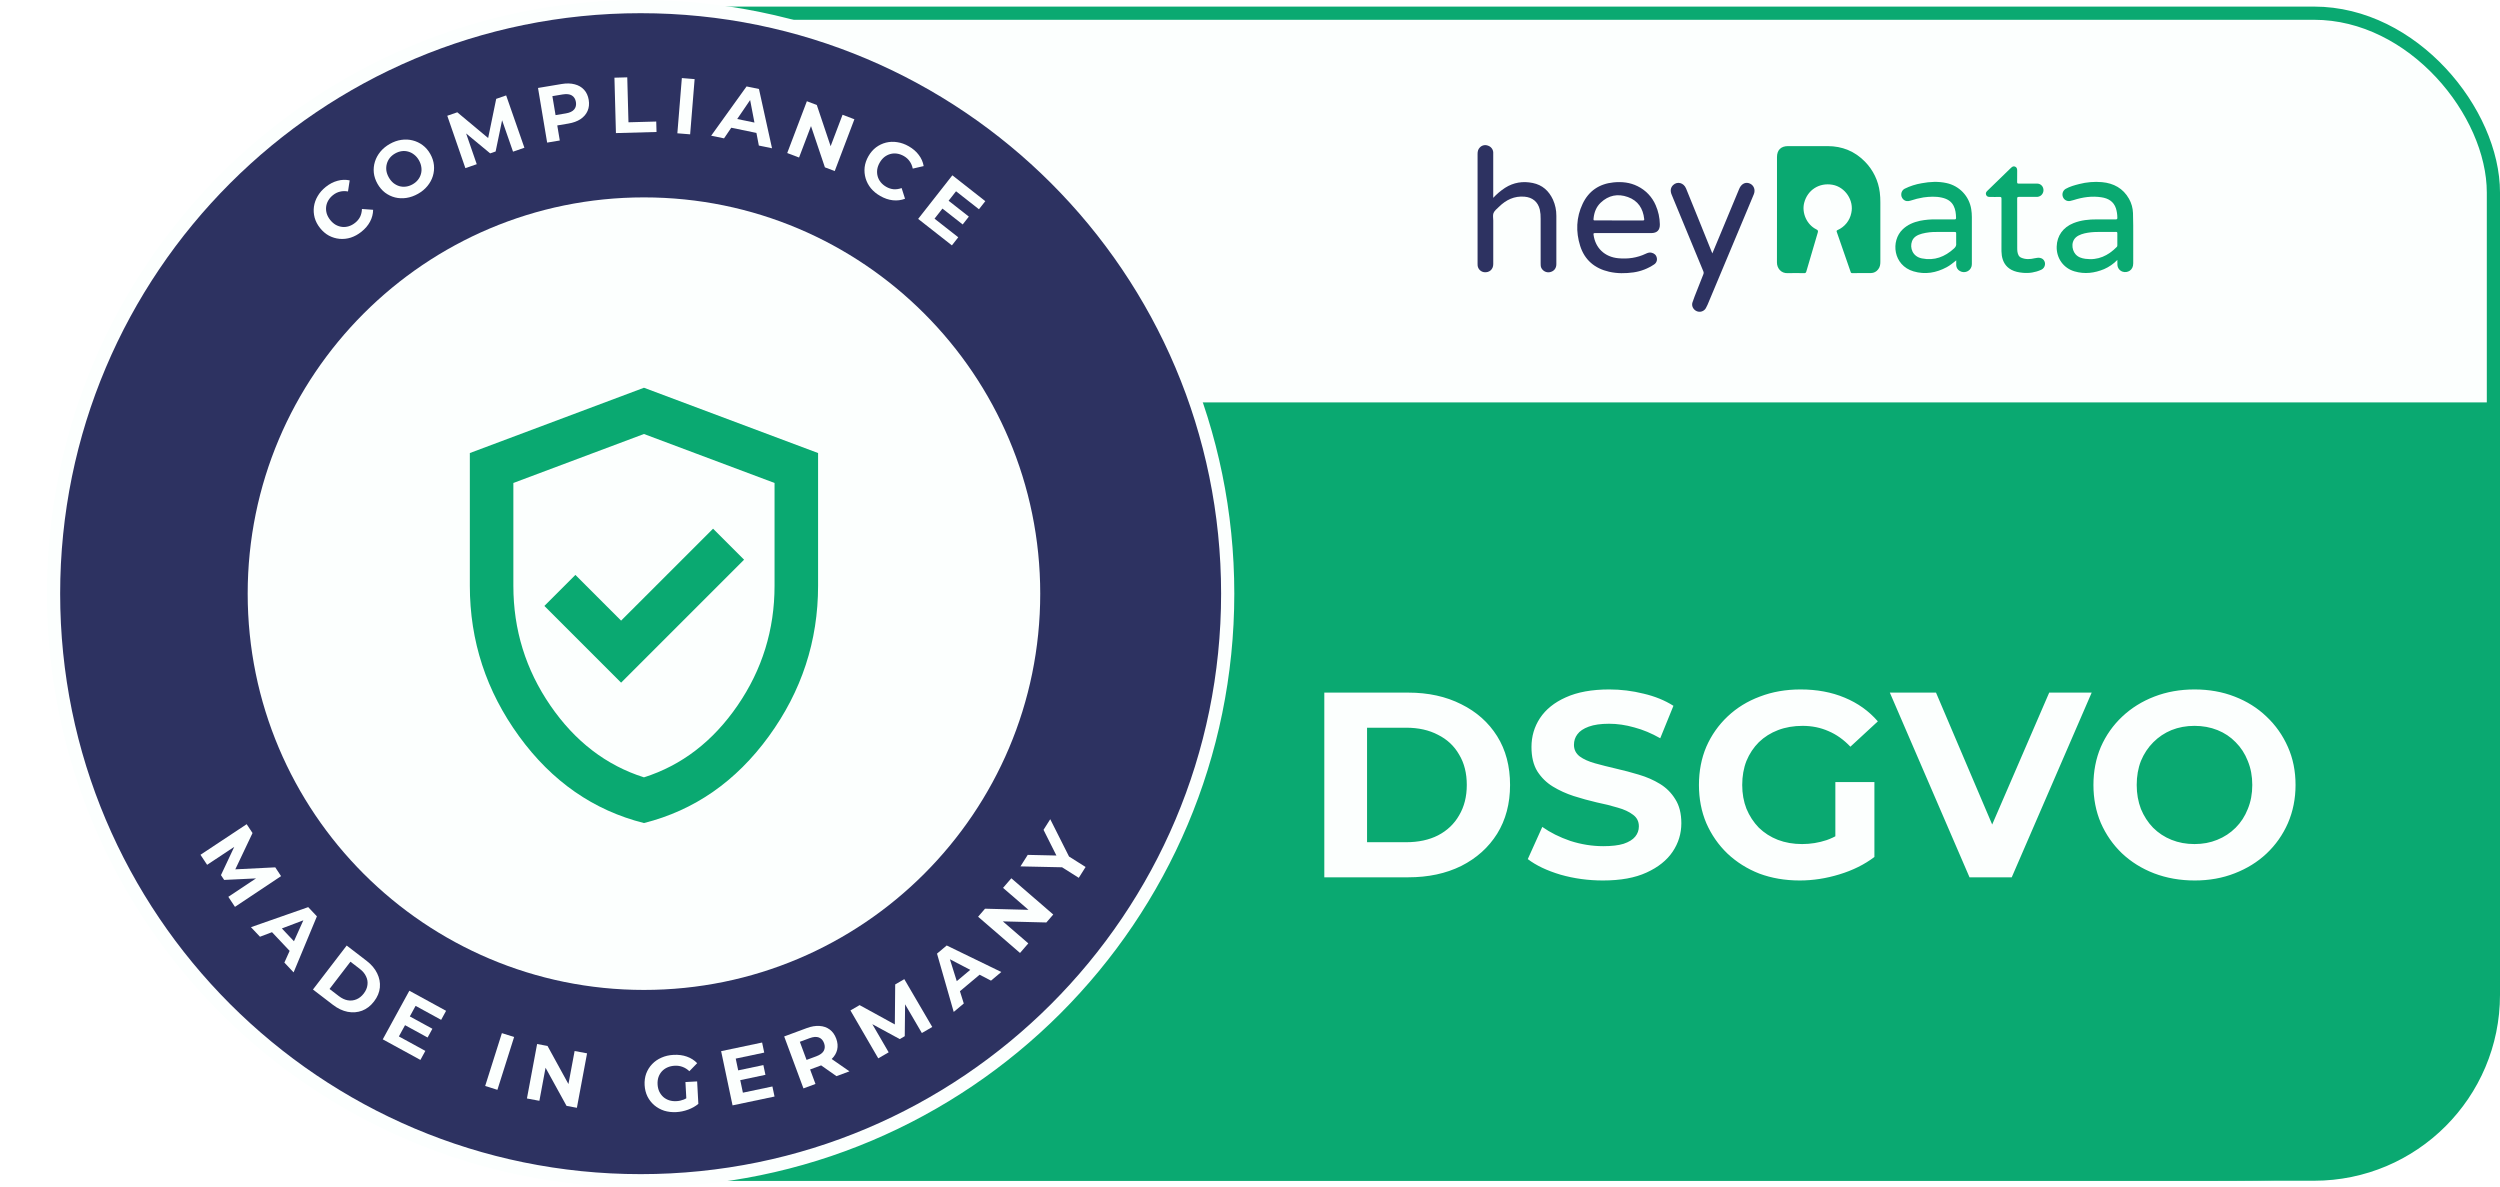 <svg xmlns="http://www.w3.org/2000/svg" fill="none" viewBox="16 23 379 180">
    <rect x="81" y="25" width="313" height="176" rx="27.19" fill="#FCFFFE" stroke="#0AA971" stroke-width="2"></rect>
    <path
        d="M76 132C76 115.198 76 106.798 79.27 100.38C82.146 94.735 86.735 90.146 92.38 87.27C98.798 84 107.198 84 124 84H395V154C395 170.802 395 179.202 391.73 185.62C388.854 191.265 384.265 195.854 378.62 198.73C372.202 202 363.802 202 347 202H124C107.198 202 98.798 202 92.38 198.73C86.735 195.854 82.146 191.265 79.27 185.62C76 179.202 76 170.802 76 154V132Z"
        fill="#0AA971"></path>
    <path
        d="M285.391 54.759V46.811C285.391 45.748 285.994 45.15 287.059 45.15C289.058 45.15 291.058 45.15 293.06 45.15C295.278 45.15 297.183 45.928 298.73 47.51C299.972 48.775 300.762 50.412 300.976 52.168C301.039 52.674 301.068 53.183 301.062 53.692C301.062 56.692 301.062 59.692 301.062 62.693C301.062 63.109 300.998 63.508 300.723 63.842C300.598 64.012 300.435 64.15 300.248 64.246C300.06 64.341 299.853 64.393 299.642 64.396C298.691 64.404 297.742 64.396 296.793 64.404C296.74 64.412 296.686 64.398 296.643 64.367C296.6 64.335 296.571 64.288 296.562 64.236C295.863 62.208 295.16 60.182 294.453 58.158C294.398 57.999 294.441 57.941 294.581 57.876C295.109 57.643 295.572 57.288 295.933 56.839C296.294 56.391 296.542 55.863 296.655 55.299C297.094 53.402 295.739 51.352 293.81 51.011C291.804 50.655 290.019 51.791 289.515 53.745C289.118 55.287 289.918 57.066 291.353 57.769C291.61 57.897 291.651 58.004 291.569 58.273C290.979 60.231 290.407 62.193 289.84 64.157C289.782 64.356 289.699 64.412 289.496 64.412C288.672 64.399 287.848 64.378 287.025 64.412C285.984 64.458 285.378 63.63 285.385 62.788C285.397 60.107 285.391 57.433 285.391 54.759Z"
        fill="#0AA971"></path>
    <path
        d="M242.362 53.006C242.899 52.422 243.507 51.907 244.172 51.473C245.462 50.653 246.866 50.436 248.351 50.737C249.837 51.039 250.81 51.937 251.43 53.268C251.777 54.041 251.952 54.88 251.943 55.726C251.949 58.166 251.949 60.607 251.943 63.048C251.943 63.625 251.639 64.048 251.128 64.216C250.893 64.299 250.637 64.305 250.398 64.235C250.159 64.165 249.948 64.02 249.796 63.823C249.658 63.653 249.579 63.443 249.57 63.224C249.57 63.108 249.561 62.99 249.561 62.874C249.561 60.642 249.561 58.41 249.561 56.18C249.575 55.704 249.532 55.227 249.433 54.762C249.14 53.587 248.323 52.917 247.111 52.816C245.558 52.688 244.318 53.299 243.246 54.349C242.939 54.648 242.566 54.929 242.412 55.308C242.283 55.633 242.377 56.049 242.377 56.425C242.377 58.632 242.377 60.838 242.377 63.044C242.377 63.846 241.768 64.369 240.976 64.262C240.726 64.224 240.495 64.104 240.319 63.922C240.144 63.74 240.035 63.505 240.008 63.254C240 63.17 240 63.087 240 62.998C240 57.441 240 51.883 240 46.325C240 45.958 240.076 45.626 240.34 45.361C240.495 45.193 240.698 45.076 240.921 45.026C241.145 44.977 241.379 44.998 241.591 45.085C241.808 45.157 241.998 45.291 242.138 45.471C242.278 45.651 242.36 45.869 242.374 46.096C242.38 46.204 242.38 46.313 242.374 46.422V53.002L242.362 53.006Z"
        fill="#2D3261"></path>
    <path
        d="M262.139 58.335C260.693 58.335 259.247 58.335 257.802 58.335C257.576 58.335 257.555 58.389 257.582 58.591C257.857 60.613 259.281 61.957 261.334 62.15C262.788 62.287 264.178 62.095 265.501 61.465C265.769 61.337 266.049 61.237 266.35 61.304C266.767 61.398 267.071 61.638 267.166 62.063C267.218 62.26 267.203 62.469 267.125 62.657C267.047 62.845 266.91 63.003 266.734 63.107C265.812 63.725 264.762 64.129 263.663 64.291C262.416 64.466 261.166 64.478 259.931 64.195C257.75 63.693 256.226 62.407 255.553 60.273C254.879 58.14 254.949 55.96 255.925 53.902C256.847 51.954 258.437 50.87 260.603 50.651C261.873 50.523 263.106 50.651 264.258 51.228C265.491 51.831 266.465 52.856 267.002 54.115C267.403 55.028 267.617 56.01 267.633 57.005C267.652 57.884 267.217 58.334 266.325 58.335C264.929 58.337 263.534 58.337 262.139 58.335ZM261.413 56.419C262.63 56.419 263.85 56.419 265.067 56.419C265.233 56.419 265.282 56.381 265.262 56.209C265.093 54.611 264.332 53.424 262.783 52.869C261.256 52.322 259.852 52.599 258.665 53.726C257.994 54.365 257.68 55.182 257.587 56.091C257.555 56.415 257.557 56.415 257.884 56.415L261.413 56.419Z"
        fill="#2D3261"></path>
    <path
        d="M336.991 62.406C336.42 62.995 335.738 63.468 334.985 63.797C333.526 64.404 332.034 64.591 330.487 64.138C328.819 63.648 327.748 62.145 327.793 60.393C327.837 58.741 328.762 57.455 330.342 56.826C331.485 56.371 332.681 56.254 333.897 56.258C334.838 56.258 335.78 56.249 336.719 56.264C336.952 56.264 336.997 56.194 336.99 55.982C336.986 55.505 336.913 55.032 336.773 54.577C336.421 53.532 335.607 53.066 334.58 52.909C333.141 52.688 331.738 52.888 330.363 53.33C330.188 53.39 330.009 53.436 329.828 53.468C329.604 53.511 329.372 53.474 329.173 53.363C328.974 53.253 328.82 53.076 328.74 52.863C328.652 52.644 328.644 52.401 328.718 52.176C328.792 51.952 328.944 51.76 329.145 51.636C329.787 51.274 330.491 51.081 331.198 50.902C332.324 50.61 333.492 50.512 334.651 50.612C336.434 50.773 337.858 51.549 338.756 53.134C339.131 53.799 339.339 54.544 339.362 55.306C339.438 57.845 339.372 60.384 339.397 62.924C339.408 63.995 338.507 64.412 337.798 64.19C337.573 64.118 337.375 63.978 337.232 63.791C337.089 63.603 337.008 63.376 336.999 63.14C336.983 62.92 336.991 62.696 336.991 62.406ZM334.955 58.165C334.37 58.179 333.665 58.137 332.962 58.22C332.32 58.297 331.688 58.405 331.103 58.709C329.855 59.36 330.055 60.849 330.636 61.526C331.036 61.993 331.567 62.156 332.143 62.236C334.061 62.5 335.598 61.762 336.907 60.432C336.939 60.398 336.962 60.357 336.976 60.313C336.99 60.269 336.994 60.222 336.988 60.176C336.988 59.576 336.981 58.974 336.988 58.373C336.988 58.19 336.927 58.154 336.757 58.156C336.199 58.172 335.636 58.165 334.955 58.165Z"
        fill="#0AA971"></path>
    <path
        d="M312.565 62.472C312.086 62.855 311.642 63.226 311.13 63.502C309.537 64.359 307.857 64.659 306.099 64.141C302.996 63.231 302.598 59.526 304.455 57.762C305.196 57.059 306.097 56.681 307.083 56.47C307.882 56.314 308.694 56.242 309.508 56.257C310.431 56.257 311.356 56.257 312.281 56.263C312.497 56.263 312.547 56.197 312.538 55.992C312.522 55.378 312.456 54.777 312.175 54.218C311.805 53.481 311.156 53.133 310.39 52.961C309.46 52.751 308.523 52.805 307.586 52.93C306.924 53.039 306.273 53.202 305.637 53.415C305.236 53.543 304.86 53.534 304.536 53.222C304.054 52.759 304.151 51.925 304.739 51.614C305.56 51.208 306.436 50.926 307.34 50.777C308.585 50.544 309.839 50.477 311.089 50.752C312.044 50.956 312.913 51.444 313.583 52.151C314.252 52.858 314.69 53.752 314.839 54.712C314.903 55.108 314.934 55.508 314.934 55.909C314.934 58.283 314.934 60.656 314.934 63.028C314.94 63.242 314.889 63.454 314.784 63.641C314.68 63.829 314.527 63.985 314.342 64.094C314.156 64.202 313.945 64.259 313.73 64.258C313.515 64.257 313.304 64.199 313.119 64.09C312.955 64.002 312.818 63.873 312.72 63.717C312.622 63.56 312.568 63.38 312.562 63.195C312.557 62.951 312.565 62.712 312.565 62.472ZM312.556 59.278C312.556 58.987 312.544 58.694 312.556 58.403C312.566 58.213 312.504 58.163 312.316 58.165C311.433 58.176 310.552 58.172 309.671 58.165C308.899 58.145 308.128 58.231 307.38 58.421C306.723 58.605 306.112 58.885 305.859 59.571C305.487 60.58 305.956 61.897 307.356 62.174C309.255 62.558 310.838 61.939 312.223 60.676C312.459 60.46 312.608 60.23 312.557 59.894C312.543 59.686 312.542 59.478 312.556 59.27V59.278Z"
        fill="#0AA971"></path>
    <path
        d="M275.589 61.417L276.615 58.962C277.625 56.537 278.635 54.109 279.643 51.679C279.675 51.603 279.708 51.526 279.748 51.452C280.097 50.799 280.694 50.558 281.295 50.832C281.897 51.107 282.147 51.789 281.88 52.447C281.575 53.196 281.259 53.941 280.946 54.687C278.919 59.526 276.891 64.365 274.863 69.204C274.79 69.38 274.705 69.551 274.607 69.715C274.475 69.946 274.262 70.122 274.008 70.207C273.755 70.293 273.479 70.283 273.233 70.18C272.72 69.969 272.404 69.391 272.572 68.867C272.771 68.248 273.022 67.646 273.258 67.041C273.578 66.217 273.9 65.393 274.231 64.574C274.261 64.502 274.276 64.425 274.275 64.347C274.273 64.27 274.255 64.193 274.222 64.123C272.622 60.262 271.025 56.4 269.433 52.538C269.176 51.934 269.259 51.429 269.646 51.057C270.278 50.449 271.247 50.701 271.605 51.568C272.203 53.027 272.791 54.49 273.384 55.95C274.102 57.763 274.838 59.565 275.589 61.417Z"
        fill="#2D3261"></path>
    <path
        d="M319.425 57.208C319.425 55.846 319.425 54.484 319.425 53.12C319.425 52.91 319.369 52.85 319.16 52.856C318.656 52.872 318.151 52.856 317.647 52.856C317.398 52.856 317.197 52.79 317.098 52.546C316.999 52.302 317.09 52.114 317.269 51.94C318.436 50.808 319.598 49.673 320.767 48.542C320.965 48.352 321.17 48.128 321.489 48.265C321.809 48.401 321.809 48.677 321.805 48.965C321.797 49.508 321.805 50.051 321.797 50.594C321.797 50.78 321.845 50.835 322.036 50.834C322.959 50.825 323.883 50.825 324.808 50.834C325.011 50.829 325.211 50.889 325.377 51.005C325.543 51.122 325.667 51.288 325.731 51.48C325.803 51.682 325.81 51.9 325.753 52.105C325.696 52.311 325.577 52.494 325.412 52.63C325.204 52.79 324.944 52.867 324.682 52.849C323.809 52.849 322.935 52.849 322.06 52.849C321.848 52.849 321.804 52.907 321.804 53.113C321.811 55.612 321.804 58.11 321.811 60.607C321.811 60.974 321.83 61.342 322.004 61.682C322.09 61.855 322.236 61.991 322.415 62.065C323.088 62.356 323.773 62.314 324.468 62.149C324.611 62.116 324.756 62.092 324.902 62.079C325.469 62.036 325.873 62.297 326 62.78C326.052 63.011 326.02 63.253 325.909 63.463C325.798 63.672 325.615 63.835 325.394 63.921C324.539 64.301 323.599 64.451 322.667 64.357C322.051 64.301 321.453 64.19 320.906 63.891C320.051 63.423 319.623 62.672 319.475 61.739C319.423 61.308 319.405 60.874 319.421 60.44C319.422 59.362 319.423 58.285 319.425 57.208Z"
        fill="#0AA971"></path>
    <g filter="url(#filter0_d_6731_548)">
        <path
            d="M216.765 156V128H229.485C232.525 128 235.205 128.587 237.525 129.76C239.845 130.907 241.659 132.52 242.965 134.6C244.272 136.68 244.925 139.147 244.925 142C244.925 144.827 244.272 147.293 242.965 149.4C241.659 151.48 239.845 153.107 237.525 154.28C235.205 155.427 232.525 156 229.485 156H216.765ZM223.245 150.68H229.165C231.032 150.68 232.645 150.333 234.005 149.64C235.392 148.92 236.459 147.907 237.205 146.6C237.979 145.293 238.365 143.76 238.365 142C238.365 140.213 237.979 138.68 237.205 137.4C236.459 136.093 235.392 135.093 234.005 134.4C232.645 133.68 231.032 133.32 229.165 133.32H223.245V150.68ZM259.012 156.48C256.772 156.48 254.626 156.187 252.572 155.6C250.519 154.987 248.866 154.2 247.612 153.24L249.812 148.36C251.012 149.213 252.426 149.92 254.052 150.48C255.706 151.013 257.372 151.28 259.052 151.28C260.332 151.28 261.359 151.16 262.132 150.92C262.932 150.653 263.519 150.293 263.892 149.84C264.266 149.387 264.452 148.867 264.452 148.28C264.452 147.533 264.159 146.947 263.572 146.52C262.986 146.067 262.212 145.707 261.252 145.44C260.292 145.147 259.226 144.88 258.052 144.64C256.906 144.373 255.746 144.053 254.572 143.68C253.426 143.307 252.372 142.827 251.412 142.24C250.452 141.653 249.666 140.88 249.052 139.92C248.466 138.96 248.172 137.733 248.172 136.24C248.172 134.64 248.599 133.187 249.452 131.88C250.332 130.547 251.639 129.493 253.372 128.72C255.132 127.92 257.332 127.52 259.972 127.52C261.732 127.52 263.466 127.733 265.172 128.16C266.879 128.56 268.386 129.173 269.692 130L267.692 134.92C266.386 134.173 265.079 133.627 263.772 133.28C262.466 132.907 261.186 132.72 259.932 132.72C258.679 132.72 257.652 132.867 256.852 133.16C256.052 133.453 255.479 133.84 255.132 134.32C254.786 134.773 254.612 135.307 254.612 135.92C254.612 136.64 254.906 137.227 255.492 137.68C256.079 138.107 256.852 138.453 257.812 138.72C258.772 138.987 259.826 139.253 260.972 139.52C262.146 139.787 263.306 140.093 264.452 140.44C265.626 140.787 266.692 141.253 267.652 141.84C268.612 142.427 269.386 143.2 269.972 144.16C270.586 145.12 270.892 146.333 270.892 147.8C270.892 149.373 270.452 150.813 269.572 152.12C268.692 153.427 267.372 154.48 265.612 155.28C263.879 156.08 261.679 156.48 259.012 156.48ZM288.84 156.48C286.627 156.48 284.587 156.133 282.72 155.44C280.88 154.72 279.267 153.707 277.88 152.4C276.52 151.093 275.453 149.56 274.68 147.8C273.933 146.04 273.56 144.107 273.56 142C273.56 139.893 273.933 137.96 274.68 136.2C275.453 134.44 276.533 132.907 277.92 131.6C279.307 130.293 280.933 129.293 282.8 128.6C284.667 127.88 286.72 127.52 288.96 127.52C291.44 127.52 293.667 127.933 295.64 128.76C297.64 129.587 299.32 130.787 300.68 132.36L296.52 136.2C295.507 135.133 294.4 134.347 293.2 133.84C292 133.307 290.693 133.04 289.28 133.04C287.92 133.04 286.68 133.253 285.56 133.68C284.44 134.107 283.467 134.72 282.64 135.52C281.84 136.32 281.213 137.267 280.76 138.36C280.333 139.453 280.12 140.667 280.12 142C280.12 143.307 280.333 144.507 280.76 145.6C281.213 146.693 281.84 147.653 282.64 148.48C283.467 149.28 284.427 149.893 285.52 150.32C286.64 150.747 287.867 150.96 289.2 150.96C290.48 150.96 291.72 150.76 292.92 150.36C294.147 149.933 295.333 149.227 296.48 148.24L300.16 152.92C298.64 154.067 296.867 154.947 294.84 155.56C292.84 156.173 290.84 156.48 288.84 156.48ZM294.24 152.08V141.56H300.16V152.92L294.24 152.08ZM314.579 156L302.499 128H309.499L320.059 152.8H315.939L326.659 128H333.099L320.979 156H314.579ZM348.725 156.48C346.511 156.48 344.458 156.12 342.565 155.4C340.698 154.68 339.071 153.667 337.685 152.36C336.325 151.053 335.258 149.52 334.485 147.76C333.738 146 333.365 144.08 333.365 142C333.365 139.92 333.738 138 334.485 136.24C335.258 134.48 336.338 132.947 337.725 131.64C339.111 130.333 340.738 129.32 342.605 128.6C344.471 127.88 346.498 127.52 348.685 127.52C350.898 127.52 352.925 127.88 354.765 128.6C356.631 129.32 358.245 130.333 359.605 131.64C360.991 132.947 362.071 134.48 362.845 136.24C363.618 137.973 364.005 139.893 364.005 142C364.005 144.08 363.618 146.013 362.845 147.8C362.071 149.56 360.991 151.093 359.605 152.4C358.245 153.68 356.631 154.68 354.765 155.4C352.925 156.12 350.911 156.48 348.725 156.48ZM348.685 150.96C349.938 150.96 351.085 150.747 352.125 150.32C353.191 149.893 354.125 149.28 354.925 148.48C355.725 147.68 356.338 146.733 356.765 145.64C357.218 144.547 357.445 143.333 357.445 142C357.445 140.667 357.218 139.453 356.765 138.36C356.338 137.267 355.725 136.32 354.925 135.52C354.151 134.72 353.231 134.107 352.165 133.68C351.098 133.253 349.938 133.04 348.685 133.04C347.431 133.04 346.271 133.253 345.205 133.68C344.165 134.107 343.245 134.72 342.445 135.52C341.645 136.32 341.018 137.267 340.565 138.36C340.138 139.453 339.925 140.667 339.925 142C339.925 143.307 340.138 144.52 340.565 145.64C341.018 146.733 341.631 147.68 342.405 148.48C343.205 149.28 344.138 149.893 345.205 150.32C346.271 150.747 347.431 150.96 348.685 150.96Z"
            fill="#FCFFFE"></path>
    </g>
    <g filter="url(#filter1_d_6731_548)">
        <path
            d="M106 202C155.153 202 195 162.153 195 113C195 63.847 155.153 24 106 24C56.847 24 17 63.847 17 113C17 162.153 56.847 202 106 202Z"
            fill="#2D3261" stroke="#FCFFFE" stroke-width="2"></path>
        <g filter="url(#filter2_d_6731_548)">
            <path
                d="M106.504 173.074C139.683 173.074 166.579 146.178 166.579 112.999C166.579 79.821 139.683 52.924 106.504 52.924C73.326 52.924 46.429 79.821 46.429 112.999C46.429 146.178 73.326 173.074 106.504 173.074Z"
                fill="#FCFFFE"></path>
        </g>
        <path
            d="M103.039 126.492L121.683 107.849L116.981 103.147L103.039 117.088L96.11 110.159L91.408 114.861L103.039 126.492ZM106.504 147.775C98.86 145.85 92.549 141.465 87.572 134.618C82.595 127.771 80.107 120.168 80.107 111.809V91.681L106.504 81.782L132.901 91.681V111.809C132.901 120.168 130.413 127.771 125.436 134.618C120.459 141.465 114.148 145.85 106.504 147.775ZM106.504 140.846C112.224 139.031 116.953 135.401 120.693 129.957C124.432 124.513 126.302 118.463 126.302 111.809V96.218L106.504 88.794L86.706 96.218V111.809C86.706 118.463 88.576 124.513 92.316 129.957C96.055 135.401 100.785 139.031 106.504 140.846Z"
            fill="#0AA971"></path>
        <path
            d="M39.272 152.586L46.275 147.947L47.163 149.288L44.196 155.543L43.725 154.832L50.609 154.49L51.49 155.821L44.5 160.479L43.493 158.959L48.159 155.854L48.344 156.134L42.862 156.397L42.378 155.667L44.726 150.672L44.952 151.012L40.279 154.106L39.272 152.586Z"
            fill="#FCFFFE"></path>
        <path
            d="M46.926 163.561L55.605 160.52L56.923 161.917L53.391 170.413L51.991 168.929L55.277 161.606L55.804 162.164L48.293 165.01L46.926 163.561ZM49.52 163.688L50.948 163.05L53.913 166.192L53.201 167.589L49.52 163.688Z"
            fill="#FCFFFE"></path>
        <path
            d="M56.324 173.01L61.437 166.345L64.465 168.668C65.189 169.223 65.719 169.852 66.057 170.555C66.4 171.252 66.537 171.967 66.468 172.7C66.399 173.434 66.104 174.141 65.583 174.82C65.067 175.493 64.461 175.96 63.766 176.223C63.075 176.48 62.346 176.536 61.58 176.391C60.818 176.24 60.075 175.888 59.352 175.332L56.324 173.01ZM58.838 172.927L60.247 174.008C60.691 174.349 61.139 174.561 61.589 174.644C62.05 174.726 62.489 174.679 62.906 174.505C63.328 174.335 63.7 174.041 64.022 173.622C64.348 173.197 64.536 172.761 64.586 172.315C64.647 171.868 64.576 171.435 64.372 171.017C64.18 170.597 63.862 170.217 63.417 169.876L62.008 168.795L58.838 172.927Z"
            fill="#FCFFFE"></path>
        <path
            d="M70.883 177.021L74.431 178.961L73.705 180.288L70.157 178.348L70.883 177.021ZM69.351 180.123L73.362 182.316L72.614 183.685L66.907 180.564L70.937 173.194L76.507 176.24L75.759 177.609L71.884 175.49L69.351 180.123Z"
            fill="#FCFFFE"></path>
        <path d="M82.433 187.632L84.966 179.623L86.82 180.209L84.287 188.218L82.433 187.632Z" fill="#FCFFFE">
        </path>
        <path
            d="M88.763 189.529L90.305 181.271L91.886 181.567L95.647 188.422L94.881 188.279L95.991 182.333L97.879 182.686L96.336 190.943L94.767 190.65L90.994 183.793L91.761 183.936L90.651 189.881L88.763 189.529Z"
            fill="#FCFFFE"></path>
        <path
            d="M111.416 191.594C110.753 191.63 110.137 191.559 109.566 191.382C109.003 191.196 108.504 190.918 108.067 190.55C107.638 190.18 107.294 189.738 107.034 189.223C106.782 188.708 106.639 188.135 106.604 187.504C106.57 186.873 106.651 186.288 106.846 185.748C107.049 185.209 107.348 184.732 107.742 184.318C108.136 183.904 108.607 183.578 109.155 183.34C109.703 183.094 110.312 182.953 110.983 182.917C111.726 182.877 112.4 182.965 113.004 183.18C113.617 183.395 114.14 183.728 114.572 184.177L113.388 185.395C113.068 185.092 112.723 184.874 112.356 184.741C111.988 184.601 111.592 184.542 111.168 184.565C110.761 184.587 110.393 184.671 110.064 184.817C109.736 184.963 109.454 185.163 109.22 185.416C108.993 185.668 108.82 185.962 108.702 186.297C108.592 186.631 108.548 186.998 108.57 187.398C108.591 187.789 108.674 188.145 108.82 188.466C108.973 188.786 109.176 189.063 109.429 189.298C109.69 189.524 109.988 189.693 110.322 189.803C110.664 189.912 111.035 189.956 111.435 189.935C111.818 189.914 112.186 189.834 112.539 189.695C112.9 189.547 113.244 189.316 113.572 189.002L114.75 190.344C114.313 190.713 113.796 191.005 113.199 191.221C112.61 191.438 112.015 191.562 111.416 191.594ZM112.963 190.189L112.792 187.037L114.566 186.941L114.75 190.344L112.963 190.189Z"
            fill="#FCFFFE"></path>
        <path
            d="M120.65 185.298L124.607 184.465L124.919 185.944L120.962 186.778L120.65 185.298ZM121.503 188.65L125.977 187.708L126.299 189.235L119.934 190.575L118.203 182.355L124.415 181.047L124.736 182.574L120.415 183.484L121.503 188.65Z"
            fill="#FCFFFE"></path>
        <path
            d="M130.683 188.003L127.762 180.127L131.171 178.863C131.876 178.601 132.527 178.492 133.123 178.535C133.716 178.571 134.231 178.751 134.667 179.076C135.104 179.401 135.431 179.859 135.651 180.452C135.868 181.037 135.917 181.594 135.798 182.125C135.677 182.648 135.403 183.116 134.976 183.531C134.549 183.945 133.984 184.283 133.279 184.544L130.882 185.433L131.396 184.334L132.506 187.327L130.683 188.003ZM135.69 186.146L132.661 184.018L134.607 183.296L137.659 185.415L135.69 186.146ZM131.471 184.536L130.344 183.982L132.639 183.131C133.201 182.922 133.577 182.646 133.765 182.303C133.951 181.953 133.965 181.564 133.806 181.136C133.645 180.701 133.381 180.415 133.014 180.278C132.648 180.141 132.183 180.177 131.621 180.385L129.325 181.237L129.814 180.07L131.471 184.536Z"
            fill="#FCFFFE"></path>
        <path
            d="M142.024 183.446L137.805 176.182L139.196 175.375L145.265 178.705L144.529 179.133L144.592 172.241L145.972 171.439L150.211 178.691L148.634 179.607L145.809 174.767L146.1 174.598L146.04 180.086L145.283 180.526L140.434 177.889L140.787 177.684L143.602 182.53L142.024 183.446Z"
            fill="#FCFFFE"></path>
        <path
            d="M153.463 176.41L150.931 167.569L152.402 166.334L160.679 170.355L159.116 171.666L151.996 167.96L152.584 167.466L154.989 175.129L153.463 176.41ZM153.74 173.828L153.186 172.365L156.495 169.588L157.849 170.38L153.74 173.828Z"
            fill="#FCFFFE"></path>
        <path
            d="M163.515 167.468L157.16 161.976L158.211 160.759L166.028 160.964L165.518 161.554L160.942 157.6L162.197 156.147L168.553 161.64L167.509 162.847L159.685 162.651L160.195 162.061L164.771 166.016L163.515 167.468Z"
            fill="#FCFFFE"></path>
        <path
            d="M172.421 156.078L169.518 154.246L170.75 154.499L163.581 154.345L164.683 152.6L170.183 152.722L169.548 153.726L167.078 148.804L168.097 147.191L171.32 153.595L170.556 152.603L173.458 154.434L172.421 156.078Z"
            fill="#FCFFFE"></path>
        <path
            d="M63.667 58.139C63.16 58.543 62.623 58.838 62.055 59.024C61.489 59.199 60.924 59.26 60.361 59.208C59.797 59.155 59.26 58.995 58.75 58.727C58.246 58.453 57.797 58.069 57.403 57.575C57.009 57.081 56.736 56.557 56.582 56.005C56.434 55.447 56.398 54.888 56.473 54.327C56.554 53.761 56.745 53.225 57.048 52.718C57.345 52.206 57.75 51.745 58.263 51.336C58.833 50.882 59.425 50.574 60.042 50.41C60.659 50.235 61.276 50.214 61.893 50.346L61.635 52.025C61.205 51.948 60.803 51.956 60.428 52.051C60.048 52.139 59.695 52.312 59.37 52.571C59.063 52.816 58.822 53.09 58.645 53.395C58.468 53.699 58.361 54.02 58.322 54.357C58.284 54.694 58.314 55.034 58.412 55.375C58.516 55.711 58.693 56.036 58.942 56.349C59.192 56.661 59.468 56.906 59.773 57.083C60.084 57.255 60.408 57.36 60.745 57.398C61.082 57.436 61.419 57.403 61.755 57.299C62.092 57.195 62.413 57.02 62.72 56.776C63.045 56.517 63.295 56.215 63.471 55.871C63.642 55.52 63.735 55.124 63.751 54.681L65.445 54.805C65.436 55.436 65.28 56.036 64.976 56.605C64.679 57.169 64.243 57.68 63.667 58.139Z"
            fill="#FCFFFE"></path>
        <path
            d="M72.26 52.376C71.682 52.703 71.093 52.913 70.492 53.005C69.898 53.093 69.324 53.069 68.769 52.932C68.221 52.792 67.716 52.55 67.254 52.205C66.799 51.855 66.417 51.409 66.11 50.866C65.802 50.323 65.616 49.767 65.551 49.197C65.493 48.623 65.548 48.063 65.717 47.517C65.886 46.971 66.161 46.466 66.541 46.002C66.922 45.539 67.398 45.145 67.969 44.822C68.547 44.495 69.129 44.289 69.716 44.205C70.31 44.117 70.881 44.143 71.429 44.283C71.984 44.42 72.493 44.66 72.955 45.005C73.413 45.344 73.797 45.788 74.109 46.338C74.416 46.881 74.601 47.443 74.663 48.023C74.722 48.597 74.666 49.157 74.497 49.703C74.332 50.238 74.058 50.738 73.677 51.202C73.303 51.662 72.831 52.053 72.26 52.376ZM71.434 50.941C71.761 50.756 72.029 50.531 72.237 50.266C72.453 49.997 72.606 49.699 72.696 49.371C72.787 49.044 72.807 48.707 72.757 48.358C72.713 48.006 72.593 47.655 72.396 47.307C72.199 46.959 71.961 46.676 71.681 46.458C71.408 46.235 71.108 46.079 70.781 45.988C70.46 45.894 70.13 45.869 69.788 45.916C69.447 45.962 69.112 46.078 68.785 46.263C68.458 46.448 68.186 46.675 67.971 46.944C67.763 47.209 67.613 47.506 67.523 47.833C67.432 48.16 67.408 48.499 67.451 48.852C67.502 49.2 67.625 49.549 67.822 49.897C68.016 50.238 68.251 50.523 68.528 50.752C68.808 50.971 69.108 51.127 69.428 51.222C69.755 51.313 70.089 51.335 70.431 51.288C70.772 51.242 71.106 51.127 71.434 50.941Z"
            fill="#FCFFFE"></path>
        <path
            d="M79.43 48.489L76.687 40.549L78.207 40.024L83.522 44.46L82.717 44.738L84.105 37.987L85.613 37.465L88.379 45.397L86.655 45.993L84.813 40.7L85.131 40.59L84.017 45.965L83.189 46.251L78.938 42.73L79.324 42.596L81.154 47.893L79.43 48.489Z"
            fill="#FCFFFE"></path>
        <path
            d="M91.827 44.619L90.443 36.334L94.029 35.735C94.771 35.611 95.43 35.627 96.008 35.782C96.584 35.929 97.055 36.203 97.423 36.604C97.79 37.005 98.025 37.517 98.129 38.14C98.232 38.756 98.175 39.313 97.958 39.811C97.742 40.31 97.385 40.726 96.89 41.06C96.392 41.387 95.773 41.612 95.031 41.736L92.51 42.157L93.218 41.151L93.744 44.299L91.827 44.619ZM93.254 41.364L92.249 40.594L94.664 40.191C95.256 40.092 95.677 39.892 95.926 39.591C96.176 39.29 96.263 38.914 96.188 38.464C96.112 38.007 95.906 37.676 95.572 37.472C95.238 37.269 94.775 37.216 94.183 37.315L91.769 37.718L92.469 36.665L93.254 41.364Z"
            fill="#FCFFFE"></path>
        <path
            d="M102.255 43.175L102.029 34.778L103.972 34.725L104.156 41.539L108.366 41.425L108.409 43.008L102.255 43.175Z"
            fill="#FCFFFE"></path>
        <path d="M111.568 43.208L112.248 34.835L114.185 34.993L113.506 43.365L111.568 43.208Z" fill="#FCFFFE">
        </path>
        <path
            d="M116.693 43.572L122.059 36.103L123.939 36.492L125.918 45.478L123.92 45.065L122.412 37.181L123.164 37.336L118.644 43.975L116.693 43.572ZM118.89 42.188L119.694 40.847L123.925 41.721L124.143 43.273L118.89 42.188Z"
            fill="#FCFFFE"></path>
        <path
            d="M128.223 46.2L131.203 38.346L132.707 38.917L135.194 46.33L134.465 46.053L136.611 40.398L138.406 41.08L135.426 48.933L133.934 48.367L131.435 40.95L132.164 41.226L130.018 46.881L128.223 46.2Z"
            fill="#FCFFFE"></path>
        <path
            d="M142.326 52.712C141.763 52.391 141.29 52.001 140.907 51.543C140.535 51.082 140.268 50.58 140.109 50.037C139.949 49.494 139.899 48.936 139.959 48.362C140.027 47.793 140.217 47.234 140.53 46.685C140.844 46.136 141.229 45.688 141.685 45.34C142.148 44.997 142.654 44.756 143.203 44.618C143.759 44.484 144.328 44.463 144.91 44.556C145.497 44.643 146.075 44.848 146.644 45.174C147.276 45.535 147.783 45.971 148.163 46.483C148.554 46.992 148.802 47.557 148.908 48.18L147.253 48.561C147.165 48.133 147.008 47.763 146.782 47.45C146.56 47.129 146.268 46.866 145.906 46.659C145.566 46.465 145.222 46.342 144.873 46.291C144.525 46.239 144.187 46.258 143.86 46.347C143.532 46.437 143.228 46.59 142.948 46.808C142.674 47.029 142.438 47.313 142.239 47.661C142.041 48.008 141.916 48.356 141.865 48.704C141.82 49.056 141.842 49.396 141.932 49.724C142.021 50.051 142.177 50.352 142.398 50.626C142.619 50.899 142.9 51.133 143.241 51.328C143.602 51.534 143.975 51.655 144.36 51.691C144.749 51.719 145.152 51.659 145.569 51.51L146.081 53.13C145.492 53.355 144.876 53.432 144.235 53.361C143.601 53.293 142.965 53.077 142.326 52.712Z"
            fill="#FCFFFE"></path>
        <path
            d="M152.576 53.343L155.757 55.839L154.824 57.029L151.642 54.532L152.576 53.343ZM150.555 56.151L154.152 58.973L153.189 60.2L148.072 56.185L153.258 49.577L158.252 53.496L157.289 54.723L153.815 51.997L150.555 56.151Z"
            fill="#FCFFFE"></path>
    </g>
    <defs>
        <filter id="filter0_d_6731_548" x="191.045" y="95.046" width="196.909" height="92.909"
            filterUnits="userSpaceOnUse" color-interpolation-filters="sRGB">
            <feFlood flood-opacity="0" result="BackgroundImageFix"></feFlood>
            <feColorMatrix in="SourceAlpha" type="matrix" values="0 0 0 0 0 0 0 0 0 0 0 0 0 0 0 0 0 0 127 0"
                result="hardAlpha"></feColorMatrix>
            <feOffset></feOffset>
            <feGaussianBlur stdDeviation="10.977"></feGaussianBlur>
            <feComposite in2="hardAlpha" operator="out"></feComposite>
            <feColorMatrix type="matrix" values="0 0 0 0 0 0 0 0 0 0 0 0 0 0 0 0 0 0 0.25 0"></feColorMatrix>
            <feBlend mode="normal" in2="BackgroundImageFix" result="effect1_dropShadow_6731_548"></feBlend>
            <feBlend mode="normal" in="SourceGraphic" in2="effect1_dropShadow_6731_548" result="shape"></feBlend>
        </filter>
        <filter id="filter1_d_6731_548" x="0.87" y="0.75" width="224.5" height="224.5" filterUnits="userSpaceOnUse"
            color-interpolation-filters="sRGB">
            <feFlood flood-opacity="0" result="BackgroundImageFix"></feFlood>
            <feColorMatrix in="SourceAlpha" type="matrix" values="0 0 0 0 0 0 0 0 0 0 0 0 0 0 0 0 0 0 127 0"
                result="hardAlpha"></feColorMatrix>
            <feOffset dx="7.12"></feOffset>
            <feGaussianBlur stdDeviation="11.125"></feGaussianBlur>
            <feComposite in2="hardAlpha" operator="out"></feComposite>
            <feColorMatrix type="matrix" values="0 0 0 0 0 0 0 0 0 0 0 0 0 0 0 0 0 0 0.15 0"></feColorMatrix>
            <feBlend mode="normal" in2="BackgroundImageFix" result="effect1_dropShadow_6731_548"></feBlend>
            <feBlend mode="normal" in="SourceGraphic" in2="effect1_dropShadow_6731_548" result="shape"></feBlend>
        </filter>
        <filter id="filter2_d_6731_548" x="13.545" y="20.04" width="185.919" height="185.919"
            filterUnits="userSpaceOnUse" color-interpolation-filters="sRGB">
            <feFlood flood-opacity="0" result="BackgroundImageFix"></feFlood>
            <feColorMatrix in="SourceAlpha" type="matrix" values="0 0 0 0 0 0 0 0 0 0 0 0 0 0 0 0 0 0 127 0"
                result="hardAlpha"></feColorMatrix>
            <feOffset></feOffset>
            <feGaussianBlur stdDeviation="16.442"></feGaussianBlur>
            <feComposite in2="hardAlpha" operator="out"></feComposite>
            <feColorMatrix type="matrix" values="0 0 0 0 0 0 0 0 0 0 0 0 0 0 0 0 0 0 0.15 0"></feColorMatrix>
            <feBlend mode="normal" in2="BackgroundImageFix" result="effect1_dropShadow_6731_548"></feBlend>
            <feBlend mode="normal" in="SourceGraphic" in2="effect1_dropShadow_6731_548" result="shape"></feBlend>
        </filter>
    </defs>
</svg>